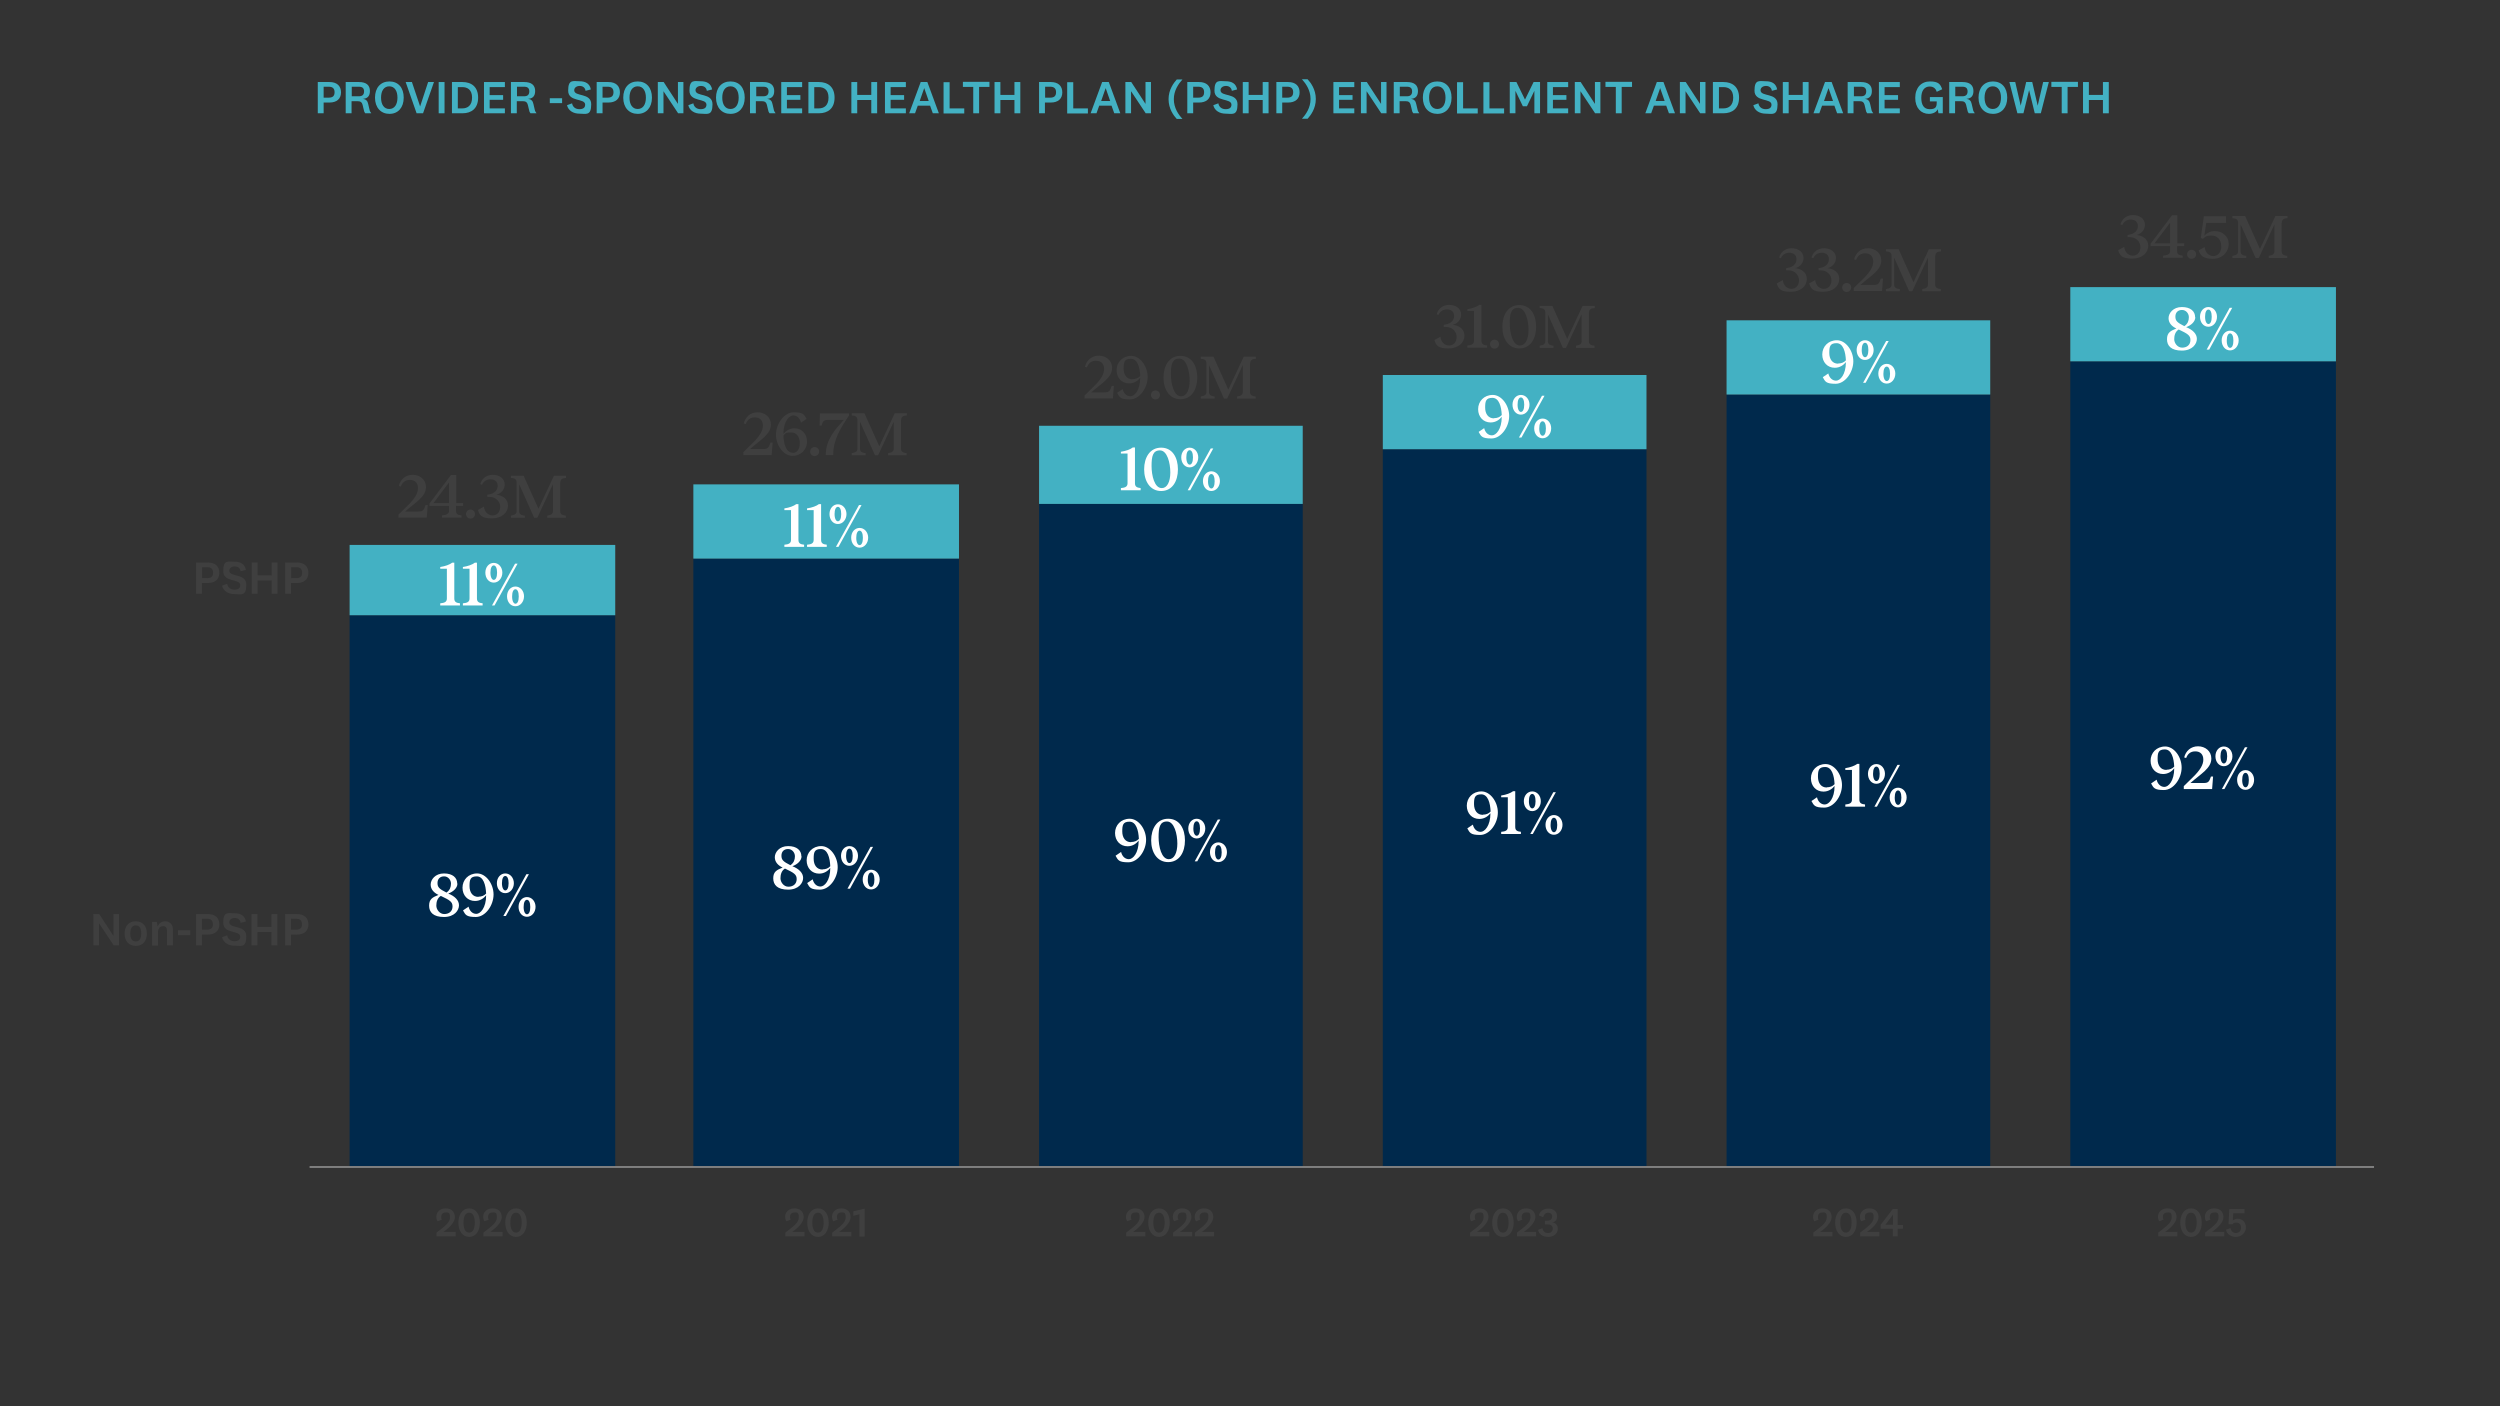 <?xml version="1.0" encoding="UTF-8"?>
<svg id="Layer_1" xmlns="http://www.w3.org/2000/svg" version="1.1" xmlns:xlink="http://www.w3.org/1999/xlink" viewBox="0 0 1280 720">
  <rect x="0" y="0" width="1280" height="720" fill="#333333" stroke="none"/>
  <!-- Generator: Adobe Illustrator 29.3.1, SVG Export Plug-In . SVG Version: 2.1.0 Build 151)  -->
  <defs>
    <style>
      .st0 {
        fill: #00294c;
      }

      .st1 {
        fill: #3f3f3f;
      }

      .st2 {
        fill: #fff;
      }

      .st3 {
        isolation: isolate;
      }

      .st4 {
        fill: #7f7f7f;
      }

      .st5 {
        fill: #43b1c3;
      }
    </style>
  </defs>
  <path class="st0" d="M179,315h136v283h-136v-283ZM355,286h136v312h-136v-312ZM532,258h135v340h-135v-340ZM708,230h135v368h-135V230ZM884,202h135v396h-135V202ZM1060,185h136v413h-136V185Z"/>
  <path class="st5" d="M179,279h136v36h-136v-36ZM355,248h136v38h-136v-38ZM532,218h135v40h-135v-40ZM708,192h135v38h-135v-38ZM884,164h135v38h-135v-38ZM1060,147h136v38h-136v-38Z"/>
  <rect class="st4" x="158.5" y="597" width="1057" height="1"/>
  <g class="st3">
    <path class="st2" d="M234.2,452.4c0,2.3-2.2,4.2-4.7,5.1,3.3,1.3,5.5,3.4,5.5,6s-2.3,6-7.7,6-7.6-2.4-7.6-5.8,1.8-4.3,4.8-5.5c-2.3-1.1-4-2.8-4-5.3s2.3-5.7,6.8-5.7,6.8,2.2,6.8,5.2ZM227.4,468c2.6,0,4.3-1.5,4.3-3.9s-1.4-3.2-6-5.4c-1.8,1.1-2.3,3.1-2.3,5s1.6,4.3,4.1,4.3ZM228.7,456.9c1.6-1.1,2.2-2.7,2.2-4.5s-1.4-3.7-3.5-3.7-3.4,1.3-3.4,3.4.8,3,4.6,4.9Z"/>
    <path class="st2" d="M237.1,466.1l2.8-1.9c.5,2.2,2,3.7,4,3.7s5-3,5-9.5c-1.1,1.4-3,2.9-5.7,2.9-3.7,0-6.4-2.8-6.4-6.8s3-7.3,7.5-7.3,8.4,5.3,8.4,10.8-4.1,11.5-9.1,11.5-5.3-1.2-6.5-3.3ZM245,459.1c1.5,0,2.9-.5,3.9-1.6-.2-4.4-1.4-8.8-4.8-8.8s-3.7,1.8-3.7,5,1.6,5.5,4.5,5.5Z"/>
    <path class="st2" d="M258.7,447.2c2.5,0,4.4,2.2,4.4,5s-1.9,5.1-4.4,5.1-4.3-2.2-4.3-5.1,1.9-5,4.3-5ZM258.7,455.9c1,0,1.7-1.3,1.7-3.7s-.7-3.7-1.7-3.7-1.7,1.3-1.7,3.7.8,3.7,1.7,3.7ZM257.7,469l11.8-21.4h1.3l-11.8,21.4h-1.3ZM269.8,459.3c2.5,0,4.4,2.2,4.4,5s-1.9,5.1-4.4,5.1-4.3-2.2-4.3-5.1,1.9-5,4.3-5ZM269.8,468.1c1,0,1.7-1.3,1.7-3.7s-.7-3.7-1.7-3.7-1.7,1.3-1.7,3.7.8,3.7,1.7,3.7Z"/>
  </g>
  <g class="st3">
    <path class="st2" d="M410.4,438.4c0,2.3-2.2,4.2-4.7,5.1,3.3,1.3,5.5,3.4,5.5,6s-2.3,6-7.7,6-7.6-2.4-7.6-5.8,1.8-4.3,4.8-5.5c-2.3-1.1-4-2.8-4-5.3s2.3-5.7,6.8-5.7,6.8,2.2,6.8,5.2ZM403.6,454c2.6,0,4.3-1.5,4.3-3.9s-1.4-3.2-6-5.4c-1.8,1.1-2.3,3.1-2.3,5s1.6,4.3,4.1,4.3ZM404.8,442.9c1.6-1.1,2.2-2.7,2.2-4.5s-1.4-3.7-3.5-3.7-3.4,1.3-3.4,3.4.8,3,4.6,4.9Z"/>
    <path class="st2" d="M413.3,452.1l2.8-1.9c.5,2.2,2,3.7,4,3.7s5-3,5-9.5c-1.1,1.4-3,2.9-5.7,2.9-3.7,0-6.4-2.8-6.4-6.8s3-7.3,7.5-7.3,8.4,5.3,8.4,10.8-4.1,11.5-9.1,11.5-5.3-1.2-6.5-3.3ZM421.2,445.1c1.5,0,2.9-.5,3.9-1.6-.2-4.4-1.4-8.8-4.8-8.8s-3.7,1.8-3.7,5,1.6,5.5,4.5,5.5Z"/>
    <path class="st2" d="M434.9,433.2c2.5,0,4.4,2.2,4.4,5s-1.9,5.1-4.4,5.1-4.3-2.2-4.3-5.1,1.9-5,4.3-5ZM434.9,441.9c1,0,1.7-1.3,1.7-3.7s-.7-3.7-1.7-3.7-1.7,1.3-1.7,3.7.8,3.7,1.7,3.7ZM433.9,455l11.8-21.4h1.3l-11.8,21.4h-1.3ZM446,445.3c2.5,0,4.4,2.2,4.4,5s-1.9,5.1-4.4,5.1-4.3-2.2-4.3-5.1,1.9-5,4.3-5ZM446,454.1c1,0,1.7-1.3,1.7-3.7s-.7-3.7-1.7-3.7-1.7,1.3-1.7,3.7.8,3.7,1.7,3.7Z"/>
  </g>
  <g class="st3">
    <path class="st2" d="M571.2,438.1l2.8-1.9c.5,2.2,2,3.7,4,3.7s5-3,5-9.5c-1.1,1.4-3,2.9-5.7,2.9-3.7,0-6.4-2.8-6.4-6.8s3-7.3,7.5-7.3,8.4,5.3,8.4,10.8-4.1,11.5-9.1,11.5-5.3-1.2-6.5-3.3ZM579.2,431.1c1.5,0,2.9-.5,3.9-1.6-.2-4.4-1.4-8.8-4.8-8.8s-3.7,1.8-3.7,5,1.6,5.5,4.5,5.5Z"/>
    <path class="st2" d="M606.7,430.3c0,6.1-2.9,11.1-8.6,11.1s-8.7-5.1-8.7-11.1,2.9-11.1,8.7-11.1,8.6,5.1,8.6,11.1ZM598.5,439.9c2.6,0,4.3-3.1,4.3-8s-1.6-11.3-5.3-11.3-4.3,3.1-4.3,8,1.5,11.3,5.2,11.3Z"/>
    <path class="st2" d="M612.7,419.2c2.5,0,4.4,2.2,4.4,5s-1.9,5.1-4.4,5.1-4.3-2.2-4.3-5.1,1.9-5,4.3-5ZM612.7,427.9c1,0,1.7-1.3,1.7-3.7s-.7-3.7-1.7-3.7-1.7,1.3-1.7,3.7.8,3.7,1.7,3.7ZM611.7,441l11.8-21.4h1.3l-11.8,21.4h-1.3ZM623.8,431.3c2.5,0,4.4,2.2,4.4,5s-1.9,5.1-4.4,5.1-4.3-2.2-4.3-5.1,1.9-5,4.3-5ZM623.8,440.1c1,0,1.7-1.3,1.7-3.7s-.7-3.7-1.7-3.7-1.7,1.3-1.7,3.7.8,3.7,1.7,3.7Z"/>
  </g>
  <g class="st3">
    <path class="st2" d="M751.3,424.1l2.8-1.9c.5,2.2,2,3.7,4,3.7s5-3,5-9.5c-1.1,1.4-3,2.9-5.7,2.9-3.7,0-6.4-2.8-6.4-6.8s3-7.3,7.5-7.3,8.4,5.3,8.4,10.8-4.1,11.5-9.1,11.5-5.3-1.2-6.5-3.3ZM759.3,417.1c1.5,0,2.9-.5,3.9-1.6-.2-4.4-1.4-8.8-4.8-8.8s-3.7,1.8-3.7,5,1.6,5.5,4.5,5.5Z"/>
    <path class="st2" d="M778.7,425.9v1.1h-10.1v-1.1c2.2-.2,3.4-.7,3.4-2.5v-15.2h-3.4v-.9c2.6-.4,4.8-1.2,6.1-2.2h1.1v18.3c0,1.8,1,2.3,3,2.5Z"/>
    <path class="st2" d="M784.5,405.2c2.5,0,4.4,2.2,4.4,5s-1.9,5.1-4.4,5.1-4.3-2.2-4.3-5.1,1.9-5,4.3-5ZM784.5,413.9c1,0,1.7-1.3,1.7-3.7s-.7-3.7-1.7-3.7-1.7,1.3-1.7,3.7.8,3.7,1.7,3.7ZM783.5,427l11.8-21.4h1.3l-11.8,21.4h-1.3ZM795.6,417.3c2.5,0,4.4,2.2,4.4,5s-1.9,5.1-4.4,5.1-4.3-2.2-4.3-5.1,1.9-5,4.3-5ZM795.6,426.1c1,0,1.7-1.3,1.7-3.7s-.7-3.7-1.7-3.7-1.7,1.3-1.7,3.7.8,3.7,1.7,3.7Z"/>
  </g>
  <g class="st3">
    <path class="st2" d="M927.5,410.1l2.8-1.9c.5,2.2,2,3.7,4,3.7s5-3,5-9.5c-1.1,1.4-3,2.9-5.7,2.9-3.7,0-6.4-2.8-6.4-6.8s3-7.3,7.5-7.3,8.4,5.3,8.4,10.8-4.1,11.5-9.1,11.5-5.3-1.2-6.5-3.3ZM935.4,403.1c1.5,0,2.9-.5,3.9-1.6-.2-4.4-1.4-8.8-4.8-8.8s-3.7,1.8-3.7,5,1.6,5.5,4.5,5.5Z"/>
    <path class="st2" d="M954.9,411.9v1.1h-10.1v-1.1c2.2-.2,3.4-.7,3.4-2.5v-15.2h-3.4v-.9c2.6-.4,4.8-1.2,6.1-2.2h1.1v18.3c0,1.8,1,2.3,3,2.5Z"/>
    <path class="st2" d="M960.7,391.2c2.5,0,4.4,2.2,4.4,5s-1.9,5.1-4.4,5.1-4.3-2.2-4.3-5.1,1.9-5,4.3-5ZM960.7,399.9c1,0,1.7-1.3,1.7-3.7s-.7-3.7-1.7-3.7-1.7,1.3-1.7,3.7.8,3.7,1.7,3.7ZM959.7,413l11.8-21.4h1.3l-11.8,21.4h-1.3ZM971.8,403.3c2.5,0,4.4,2.2,4.4,5s-1.9,5.1-4.4,5.1-4.3-2.2-4.3-5.1,1.9-5,4.3-5ZM971.8,412.1c1,0,1.7-1.3,1.7-3.7s-.7-3.7-1.7-3.7-1.7,1.3-1.7,3.7.8,3.7,1.7,3.7Z"/>
  </g>
  <g class="st3">
    <path class="st2" d="M1101.4,401.1l2.8-1.9c.5,2.2,2,3.7,4,3.7s5-3,5-9.5c-1.1,1.4-3,2.9-5.7,2.9-3.7,0-6.4-2.8-6.4-6.8s3-7.3,7.5-7.3,8.4,5.3,8.4,10.8-4.1,11.5-9.1,11.5-5.3-1.2-6.5-3.3ZM1109.3,394.1c1.5,0,2.9-.5,3.9-1.6-.2-4.4-1.4-8.8-4.8-8.8s-3.7,1.8-3.7,5,1.6,5.5,4.5,5.5Z"/>
    <path class="st2" d="M1132.2,388.4c0,5-5.4,7.8-10.7,12.5h6.7c2.3,0,2.9-.5,3.8-3.3h1.1l-.5,6.4h-14.5v-1.5l4.6-4.5c3.9-3.8,5.4-6.5,5.4-9.1s-1.5-4.2-4.1-4.2-3.9,1.4-4.7,3.4l-1-.3c.8-3.3,3.4-5.7,7.1-5.7s6.8,2.5,6.8,6.2Z"/>
    <path class="st2" d="M1138.6,382.2c2.5,0,4.4,2.2,4.4,5s-1.9,5.1-4.4,5.1-4.3-2.2-4.3-5.1,1.9-5,4.3-5ZM1138.6,390.9c1,0,1.7-1.3,1.7-3.7s-.7-3.7-1.7-3.7-1.7,1.3-1.7,3.7.8,3.7,1.7,3.7ZM1137.6,404l11.8-21.4h1.3l-11.8,21.4h-1.3ZM1149.7,394.3c2.5,0,4.4,2.2,4.4,5s-1.9,5.1-4.4,5.1-4.3-2.2-4.3-5.1,1.9-5,4.3-5ZM1149.7,403.1c1,0,1.7-1.3,1.7-3.7s-.7-3.7-1.7-3.7-1.7,1.3-1.7,3.7.8,3.7,1.7,3.7Z"/>
  </g>
  <g class="st3">
    <path class="st2" d="M235.5,308.9v1.1h-10.1v-1.1c2.2-.2,3.4-.7,3.4-2.5v-15.2h-3.4v-.9c2.6-.4,4.8-1.2,6.1-2.2h1.1v18.3c0,1.8,1,2.3,3,2.5Z"/>
    <path class="st2" d="M247.1,308.9v1.1h-10.1v-1.1c2.2-.2,3.4-.7,3.4-2.5v-15.2h-3.4v-.9c2.6-.4,4.8-1.2,6.1-2.2h1.1v18.3c0,1.8,1,2.3,3,2.5Z"/>
    <path class="st2" d="M252.8,288.2c2.5,0,4.4,2.2,4.4,5s-1.9,5.1-4.4,5.1-4.3-2.2-4.3-5.1,1.9-5,4.3-5ZM252.8,296.9c1,0,1.7-1.3,1.7-3.7s-.7-3.7-1.7-3.7-1.7,1.3-1.7,3.7.8,3.7,1.7,3.7ZM251.9,310l11.8-21.4h1.3l-11.8,21.4h-1.3ZM263.9,300.3c2.5,0,4.4,2.2,4.4,5s-1.9,5.1-4.4,5.1-4.3-2.2-4.3-5.1,1.9-5,4.3-5ZM263.9,309.1c1,0,1.7-1.3,1.7-3.7s-.7-3.7-1.7-3.7-1.7,1.3-1.7,3.7.8,3.7,1.7,3.7Z"/>
  </g>
  <g class="st3">
    <path class="st2" d="M411.7,278.9v1.1h-10.1v-1.1c2.2-.2,3.4-.7,3.4-2.5v-15.2h-3.4v-.9c2.6-.4,4.8-1.2,6.1-2.2h1.1v18.3c0,1.8,1,2.3,3,2.5Z"/>
    <path class="st2" d="M423.3,278.9v1.1h-10.1v-1.1c2.2-.2,3.4-.7,3.4-2.5v-15.2h-3.4v-.9c2.6-.4,4.8-1.2,6.1-2.2h1.1v18.3c0,1.8,1,2.3,3,2.5Z"/>
    <path class="st2" d="M429,258.2c2.5,0,4.4,2.2,4.4,5s-1.9,5.1-4.4,5.1-4.3-2.2-4.3-5.1,1.9-5,4.3-5ZM429,266.9c1,0,1.7-1.3,1.7-3.7s-.7-3.7-1.7-3.7-1.7,1.3-1.7,3.7.8,3.7,1.7,3.7ZM428,280l11.8-21.4h1.3l-11.8,21.4h-1.3ZM440.1,270.3c2.5,0,4.4,2.2,4.4,5s-1.9,5.1-4.4,5.1-4.3-2.2-4.3-5.1,1.9-5,4.3-5ZM440.1,279.1c1,0,1.7-1.3,1.7-3.7s-.7-3.7-1.7-3.7-1.7,1.3-1.7,3.7.8,3.7,1.7,3.7Z"/>
  </g>
  <g class="st3">
    <path class="st2" d="M584,249.9v1.1h-10.1v-1.1c2.2-.2,3.4-.7,3.4-2.5v-15.2h-3.4v-.9c2.6-.4,4.8-1.2,6.1-2.2h1.1v18.3c0,1.8,1,2.3,3,2.5Z"/>
    <path class="st2" d="M603.1,240.3c0,6.1-2.9,11.1-8.6,11.1s-8.7-5.1-8.7-11.1,2.9-11.1,8.7-11.1,8.6,5.1,8.6,11.1ZM594.9,249.9c2.6,0,4.3-3.1,4.3-8s-1.6-11.3-5.3-11.3-4.3,3.1-4.3,8,1.5,11.3,5.2,11.3Z"/>
    <path class="st2" d="M609.1,229.2c2.5,0,4.4,2.2,4.4,5s-1.9,5.1-4.4,5.1-4.3-2.2-4.3-5.1,1.9-5,4.3-5ZM609.1,237.9c1,0,1.7-1.3,1.7-3.7s-.7-3.7-1.7-3.7-1.7,1.3-1.7,3.7.8,3.7,1.7,3.7ZM608.1,251l11.8-21.4h1.3l-11.8,21.4h-1.3ZM620.2,241.3c2.5,0,4.4,2.2,4.4,5s-1.9,5.1-4.4,5.1-4.3-2.2-4.3-5.1,1.9-5,4.3-5ZM620.2,250.1c1,0,1.7-1.3,1.7-3.7s-.7-3.7-1.7-3.7-1.7,1.3-1.7,3.7.8,3.7,1.7,3.7Z"/>
  </g>
  <g class="st3">
    <path class="st2" d="M757.1,221.1l2.8-1.9c.5,2.2,2,3.7,4,3.7s5-3,5-9.5c-1.1,1.4-3,2.9-5.7,2.9-3.7,0-6.4-2.8-6.4-6.8s3-7.3,7.5-7.3,8.4,5.3,8.4,10.8-4.1,11.5-9.1,11.5-5.3-1.2-6.5-3.3ZM765,214.1c1.5,0,2.9-.5,3.9-1.6-.2-4.4-1.4-8.8-4.8-8.8s-3.7,1.8-3.7,5,1.6,5.5,4.5,5.5Z"/>
    <path class="st2" d="M778.7,202.2c2.5,0,4.4,2.2,4.4,5s-1.9,5.1-4.4,5.1-4.3-2.2-4.3-5.1,1.9-5,4.3-5ZM778.7,210.9c1,0,1.7-1.3,1.7-3.7s-.7-3.7-1.7-3.7-1.7,1.3-1.7,3.7.8,3.7,1.7,3.7ZM777.7,224l11.8-21.4h1.3l-11.8,21.4h-1.3ZM789.8,214.3c2.5,0,4.4,2.2,4.4,5s-1.9,5.1-4.4,5.1-4.3-2.2-4.3-5.1,1.9-5,4.3-5ZM789.8,223.1c1,0,1.7-1.3,1.7-3.7s-.7-3.7-1.7-3.7-1.7,1.3-1.7,3.7.8,3.7,1.7,3.7Z"/>
  </g>
  <g class="st3">
    <path class="st2" d="M933.3,193.1l2.8-1.9c.5,2.2,2,3.7,4,3.7s5-3,5-9.5c-1.1,1.4-3,2.9-5.7,2.9-3.7,0-6.4-2.8-6.4-6.8s3-7.3,7.5-7.3,8.4,5.3,8.4,10.8-4.1,11.5-9.1,11.5-5.3-1.2-6.5-3.3ZM941.2,186.1c1.5,0,2.9-.5,3.9-1.6-.2-4.4-1.4-8.8-4.8-8.8s-3.7,1.8-3.7,5,1.6,5.5,4.5,5.5Z"/>
    <path class="st2" d="M954.9,174.2c2.5,0,4.4,2.2,4.4,5s-1.9,5.1-4.4,5.1-4.3-2.2-4.3-5.1,1.9-5,4.3-5ZM954.9,182.9c1,0,1.7-1.3,1.7-3.7s-.7-3.7-1.7-3.7-1.7,1.3-1.7,3.7.8,3.7,1.7,3.7ZM953.9,196l11.8-21.4h1.3l-11.8,21.4h-1.3ZM966,186.3c2.5,0,4.4,2.2,4.4,5s-1.9,5.1-4.4,5.1-4.3-2.2-4.3-5.1,1.9-5,4.3-5ZM966,195.1c1,0,1.7-1.3,1.7-3.7s-.7-3.7-1.7-3.7-1.7,1.3-1.7,3.7.8,3.7,1.7,3.7Z"/>
  </g>
  <g class="st3">
    <path class="st2" d="M1124,162.4c0,2.3-2.2,4.2-4.7,5.1,3.3,1.3,5.5,3.4,5.5,6s-2.3,6-7.7,6-7.6-2.4-7.6-5.8,1.8-4.3,4.8-5.5c-2.3-1.1-4-2.8-4-5.3s2.3-5.7,6.8-5.7,6.8,2.2,6.8,5.2ZM1117.2,178c2.6,0,4.3-1.5,4.3-3.9s-1.4-3.2-6-5.4c-1.8,1.1-2.3,3.1-2.3,5s1.6,4.3,4.1,4.3ZM1118.5,166.9c1.6-1.1,2.2-2.7,2.2-4.5s-1.4-3.7-3.5-3.7-3.4,1.3-3.4,3.4.8,3,4.6,4.9Z"/>
    <path class="st2" d="M1130.7,157.2c2.5,0,4.4,2.2,4.4,5s-1.9,5.1-4.4,5.1-4.3-2.2-4.3-5.1,1.9-5,4.3-5ZM1130.7,165.9c1,0,1.7-1.3,1.7-3.7s-.7-3.7-1.7-3.7-1.7,1.3-1.7,3.7.8,3.7,1.7,3.7ZM1129.8,179l11.8-21.4h1.3l-11.8,21.4h-1.3ZM1141.8,169.3c2.5,0,4.4,2.2,4.4,5s-1.9,5.1-4.4,5.1-4.3-2.2-4.3-5.1,1.9-5,4.3-5ZM1141.8,178.1c1,0,1.7-1.3,1.7-3.7s-.7-3.7-1.7-3.7-1.7,1.3-1.7,3.7.8,3.7,1.7,3.7Z"/>
  </g>
  <g class="st3">
    <path class="st1" d="M218.1,249.4c0,5-5.4,7.8-10.7,12.5h6.7c2.3,0,2.9-.5,3.8-3.3h1.1l-.5,6.4h-14.5v-1.5l4.6-4.5c3.9-3.8,5.4-6.5,5.4-9.1s-1.5-4.2-4.1-4.2-3.9,1.4-4.7,3.4l-1-.3c.8-3.3,3.4-5.7,7.1-5.7s6.8,2.5,6.8,6.2Z"/>
    <path class="st1" d="M233.5,257.6h3.6v1.4h-3.6v2.6c0,1.5.7,2.1,2.8,2.3v1.1h-10v-1.1c2.2-.2,3.6-.8,3.6-2.3v-2.6h-10v-1.2l11-14.6h2.7v14.5ZM229.9,257.6v-10.6l-8,10.6h8Z"/>
    <path class="st1" d="M238.6,263.2c0-1.3,1-2.3,2.3-2.3s2.3,1,2.3,2.3-1,2.3-2.3,2.3-2.3-1-2.3-2.3Z"/>
    <path class="st1" d="M258.4,248c0,2.4-1.5,4.6-4.3,5.3,3.5.4,6,2.3,6,5.6s-2.9,6.5-8.2,6.5-6.3-1.5-7.2-4.3l3.1-1.7c.2,2.6,2.1,4.5,4.4,4.5s3.9-1.8,3.9-4.4-2.1-5.1-5.5-5.1h-1.1v-1.1c0,0,1.1-.2,1.1-.2,2.4-.4,4.3-2.1,4.2-4.5,0-2-1.6-3.2-3.6-3.2s-3.6,1-4.4,2.8l-.9-.3c.7-2.7,2.9-4.7,6.3-4.8,3.4,0,6.1,1.8,6.2,4.8Z"/>
    <path class="st1" d="M286.8,247.1v14.6c0,1.3.7,2.1,2.9,2.3v1.1h-9.5v-1.1c2.1-.3,2.9-1,2.9-2.3v-13.8l-8,17.2h-1.6l-7.7-17.2v13.8c0,1.3.7,2.1,2.9,2.3v1.1h-7.1v-1.1c2.1-.3,2.9-1,2.9-2.3v-14.6c0-1.6-.8-2.3-2.9-2.4v-1.1h6.5l7.6,16.9,7.9-16.9h6.2v1.1c-2.1.1-2.9.8-2.9,2.4Z"/>
  </g>
  <g class="st3">
    <path class="st1" d="M394.7,217.4c0,5-5.4,7.8-10.7,12.5h6.7c2.3,0,2.9-.5,3.8-3.3h1.1l-.5,6.4h-14.5v-1.5l4.6-4.5c3.9-3.8,5.4-6.5,5.4-9.1s-1.5-4.2-4.1-4.2-3.9,1.4-4.7,3.4l-1-.3c.8-3.3,3.4-5.7,7.1-5.7s6.8,2.5,6.8,6.2Z"/>
    <path class="st1" d="M412.9,214.5l-2.8,1.9c-.5-2.2-2-3.7-4-3.7s-5,3-5,9.5c1.1-1.4,3-2.9,5.7-2.9,3.7,0,6.4,2.8,6.4,6.8s-3,7.3-7.5,7.3-8.4-5.3-8.4-10.8,4.1-11.5,9.1-11.5,5.3,1.2,6.5,3.3ZM405.8,231.9c2.2,0,3.7-1.8,3.7-5s-1.6-5.5-4.5-5.5-2.9.5-3.9,1.6c.2,4.4,1.4,8.8,4.8,8.8Z"/>
    <path class="st1" d="M414.8,231.2c0-1.3,1-2.3,2.3-2.3s2.3,1,2.3,2.3-1,2.3-2.3,2.3-2.3-1-2.3-2.3Z"/>
    <path class="st1" d="M426.6,233h-3.8c0-8.1,5-13.3,9.2-18h-8.3c-1.7,0-2.6.7-3,2.9h-1.1l.2-6.2h14.9v1c-4.2,6.4-8.1,12.1-8.1,20.4Z"/>
    <path class="st1" d="M461.3,215.1v14.6c0,1.3.7,2.1,2.9,2.3v1.1h-9.5v-1.1c2.1-.3,2.9-1,2.9-2.3v-13.8l-8,17.2h-1.6l-7.7-17.2v13.8c0,1.3.7,2.1,2.9,2.3v1.1h-7.1v-1.1c2.1-.3,2.9-1,2.9-2.3v-14.6c0-1.6-.8-2.3-2.9-2.4v-1.1h6.5l7.6,16.9,7.9-16.9h6.2v1.1c-2.1.1-2.9.8-2.9,2.4Z"/>
  </g>
  <g class="st3">
    <path class="st1" d="M569.4,188.4c0,5-5.4,7.8-10.7,12.5h6.7c2.3,0,2.9-.5,3.8-3.3h1.1l-.5,6.4h-14.5v-1.5l4.6-4.5c3.9-3.8,5.4-6.5,5.4-9.1s-1.5-4.2-4.1-4.2-3.9,1.4-4.7,3.4l-1-.3c.8-3.3,3.4-5.7,7.1-5.7s6.8,2.5,6.8,6.2Z"/>
    <path class="st1" d="M572,201.1l2.8-1.9c.5,2.2,2,3.7,4,3.7s5-3,5-9.5c-1.1,1.4-3,2.9-5.7,2.9-3.7,0-6.4-2.8-6.4-6.8s3-7.3,7.5-7.3,8.4,5.3,8.4,10.8-4.1,11.5-9.1,11.5-5.3-1.2-6.5-3.3ZM579.9,194.1c1.5,0,2.9-.5,3.9-1.6-.2-4.4-1.4-8.8-4.8-8.8s-3.7,1.8-3.7,5,1.6,5.5,4.5,5.5Z"/>
    <path class="st1" d="M589.3,202.2c0-1.3,1-2.3,2.3-2.3s2.3,1,2.3,2.3-1,2.3-2.3,2.3-2.3-1-2.3-2.3Z"/>
    <path class="st1" d="M613,193.3c0,6.1-2.9,11.1-8.6,11.1s-8.7-5.1-8.7-11.1,2.9-11.1,8.7-11.1,8.6,5.1,8.6,11.1ZM604.8,202.9c2.6,0,4.3-3.1,4.3-8s-1.6-11.3-5.3-11.3-4.3,3.1-4.3,8,1.5,11.3,5.2,11.3Z"/>
    <path class="st1" d="M640,186.1v14.6c0,1.3.7,2.1,2.9,2.3v1.1h-9.5v-1.1c2.1-.3,2.9-1,2.9-2.3v-13.8l-8,17.2h-1.6l-7.7-17.2v13.8c0,1.3.7,2.1,2.9,2.3v1.1h-7.1v-1.1c2.1-.3,2.9-1,2.9-2.3v-14.6c0-1.6-.8-2.3-2.9-2.4v-1.1h6.5l7.6,16.9,7.9-16.9h6.2v1.1c-2.1.1-2.9.8-2.9,2.4Z"/>
  </g>
  <g class="st3">
    <path class="st1" d="M748.1,161c0,2.4-1.5,4.6-4.3,5.3,3.5.4,6,2.3,6,5.6s-2.9,6.5-8.2,6.5-6.3-1.5-7.2-4.3l3.1-1.7c.2,2.6,2.1,4.5,4.4,4.5s3.9-1.8,3.9-4.4-2.1-5.1-5.5-5.1h-1.1v-1.1c0,0,1.1-.2,1.1-.2,2.4-.4,4.3-2.1,4.2-4.5,0-2-1.6-3.2-3.6-3.2s-3.6,1-4.4,2.8l-.9-.3c.7-2.7,2.9-4.7,6.3-4.8,3.4,0,6.1,1.8,6.2,4.8Z"/>
    <path class="st1" d="M761.4,176.9v1.1h-10.1v-1.1c2.2-.2,3.4-.7,3.4-2.5v-15.2h-3.4v-.9c2.6-.4,4.8-1.2,6.1-2.2h1.1v18.3c0,1.8,1,2.3,3,2.5Z"/>
    <path class="st1" d="M762.9,176.2c0-1.3,1-2.3,2.3-2.3s2.3,1,2.3,2.3-1,2.3-2.3,2.3-2.3-1-2.3-2.3Z"/>
    <path class="st1" d="M786.5,167.3c0,6.1-2.9,11.1-8.6,11.1s-8.7-5.1-8.7-11.1,2.9-11.1,8.7-11.1,8.6,5.1,8.6,11.1ZM778.3,176.9c2.6,0,4.3-3.1,4.3-8s-1.6-11.3-5.3-11.3-4.3,3.1-4.3,8,1.5,11.3,5.2,11.3Z"/>
    <path class="st1" d="M813.5,160.1v14.6c0,1.3.7,2.1,2.9,2.3v1.1h-9.5v-1.1c2.1-.3,2.9-1,2.9-2.3v-13.8l-8,17.2h-1.6l-7.7-17.2v13.8c0,1.3.7,2.1,2.9,2.3v1.1h-7.1v-1.1c2.1-.3,2.9-1,2.9-2.3v-14.6c0-1.6-.8-2.3-2.9-2.4v-1.1h6.5l7.6,16.9,7.9-16.9h6.2v1.1c-2.1.1-2.9.8-2.9,2.4Z"/>
  </g>
  <g class="st3">
    <path class="st1" d="M923.4,132c0,2.4-1.5,4.6-4.3,5.3,3.5.4,6,2.3,6,5.6s-2.9,6.5-8.2,6.5-6.3-1.5-7.2-4.3l3.1-1.7c.2,2.6,2.1,4.5,4.4,4.5s3.9-1.8,3.9-4.4-2.1-5.1-5.5-5.1h-1.1v-1.1c0,0,1.1-.2,1.1-.2,2.4-.4,4.3-2.1,4.2-4.5,0-2-1.6-3.2-3.6-3.2s-3.6,1-4.4,2.8l-.9-.3c.7-2.7,2.9-4.7,6.3-4.8,3.4,0,6.1,1.8,6.2,4.8Z"/>
    <path class="st1" d="M940,132c0,2.4-1.5,4.6-4.3,5.3,3.5.4,6,2.3,6,5.6s-2.9,6.5-8.2,6.5-6.3-1.5-7.2-4.3l3.1-1.7c.2,2.6,2.1,4.5,4.4,4.5s3.9-1.8,3.9-4.4-2.1-5.1-5.5-5.1h-1.1v-1.1c0,0,1.1-.2,1.1-.2,2.4-.4,4.3-2.1,4.2-4.5,0-2-1.6-3.2-3.6-3.2s-3.6,1-4.4,2.8l-.9-.3c.7-2.7,2.9-4.7,6.3-4.8,3.4,0,6.1,1.8,6.2,4.8Z"/>
    <path class="st1" d="M943.2,147.2c0-1.3,1-2.3,2.3-2.3s2.3,1,2.3,2.3-1,2.3-2.3,2.3-2.3-1-2.3-2.3Z"/>
    <path class="st1" d="M963.2,133.4c0,5-5.4,7.8-10.7,12.5h6.7c2.3,0,2.9-.5,3.8-3.3h1.1l-.5,6.4h-14.5v-1.5l4.6-4.5c3.9-3.8,5.4-6.5,5.4-9.1s-1.5-4.2-4.1-4.2-3.9,1.4-4.7,3.4l-1-.3c.8-3.3,3.4-5.7,7.1-5.7s6.8,2.5,6.8,6.2Z"/>
    <path class="st1" d="M990.8,131.1v14.6c0,1.3.7,2.1,2.9,2.3v1.1h-9.5v-1.1c2.1-.3,2.9-1,2.9-2.3v-13.8l-8,17.2h-1.6l-7.7-17.2v13.8c0,1.3.7,2.1,2.9,2.3v1.1h-7.1v-1.1c2.1-.3,2.9-1,2.9-2.3v-14.6c0-1.6-.8-2.3-2.9-2.4v-1.1h6.5l7.6,16.9,7.9-16.9h6.2v1.1c-2.1.1-2.9.8-2.9,2.4Z"/>
  </g>
  <g class="st3">
    <path class="st1" d="M1098.2,115c0,2.4-1.5,4.6-4.3,5.3,3.5.4,6,2.3,6,5.6s-2.9,6.5-8.2,6.5-6.3-1.5-7.2-4.3l3.1-1.7c.2,2.6,2.1,4.5,4.4,4.5s3.9-1.8,3.9-4.4-2.1-5.1-5.5-5.1h-1.1v-1.1c0,0,1.1-.2,1.1-.2,2.4-.4,4.3-2.1,4.2-4.5,0-2-1.6-3.2-3.6-3.2s-3.6,1-4.4,2.8l-.9-.3c.7-2.7,2.9-4.7,6.3-4.8,3.4,0,6.1,1.8,6.2,4.8Z"/>
    <path class="st1" d="M1114.7,124.6h3.6v1.4h-3.6v2.6c0,1.5.7,2.1,2.8,2.3v1.1h-10v-1.1c2.2-.2,3.6-.8,3.6-2.3v-2.6h-10v-1.2l11-14.6h2.7v14.5ZM1111.1,124.6v-10.6l-8,10.6h8Z"/>
    <path class="st1" d="M1119.8,130.2c0-1.3,1-2.3,2.3-2.3s2.3,1,2.3,2.3-1,2.3-2.3,2.3-2.3-1-2.3-2.3Z"/>
    <path class="st1" d="M1140,114.1h-10.4l-1,6.6c1.2-1.4,3.3-2.4,5.3-2.4,4.1,0,7.2,2.8,7.2,6.6s-3,7.6-8.1,7.6-6.4-1.7-7.3-4.3l3.1-1.7c.2,2.6,2,4.6,4.4,4.6,2.3,0,4.1-1.8,4.1-5s-1.9-5.5-5.1-5.5-3.2.9-4.3,1.7l-1.1-.5,1.6-11.1h11.3v3.5Z"/>
    <path class="st1" d="M1168.2,114.1v14.6c0,1.3.7,2.1,2.9,2.3v1.1h-9.5v-1.1c2.1-.3,2.9-1,2.9-2.3v-13.8l-8,17.2h-1.6l-7.7-17.2v13.8c0,1.3.7,2.1,2.9,2.3v1.1h-7.1v-1.1c2.1-.3,2.9-1,2.9-2.3v-14.6c0-1.6-.8-2.3-2.9-2.4v-1.1h6.5l7.6,16.9,7.9-16.9h6.2v1.1c-2.1.1-2.9.8-2.9,2.4Z"/>
  </g>
  <g class="st3">
    <path class="st1" d="M233.3,633h-9.8v-1.9c4-3.1,6.9-5,6.9-7.8s-.9-2.5-2.3-2.5-2.2.9-2.2,2.2.2,1,.4,1.4l-2.2.9c-.5-.6-.7-1.4-.7-2.4,0-2.1,1.7-4.2,4.7-4.2s4.8,1.7,4.8,4.5-3.4,5.9-5.9,7.5h6.3v2.2Z"/>
    <path class="st1" d="M245.7,626c0,4.1-2,7.3-5.5,7.3s-5.5-3.2-5.5-7.3,2-7.3,5.5-7.3,5.5,3.1,5.5,7.3ZM243.1,626c0-3-.9-5.1-2.9-5.1s-2.9,2.1-2.9,5.1.9,5.1,2.9,5.1,2.9-2.1,2.9-5.1Z"/>
    <path class="st1" d="M257.3,633h-9.8v-1.9c4-3.1,6.9-5,6.9-7.8s-.9-2.5-2.3-2.5-2.2.9-2.2,2.2.2,1,.4,1.4l-2.2.9c-.5-.6-.7-1.4-.7-2.4,0-2.1,1.7-4.2,4.7-4.2s4.8,1.7,4.8,4.5-3.4,5.9-5.9,7.5h6.3v2.2Z"/>
    <path class="st1" d="M269.7,626c0,4.1-2,7.3-5.5,7.3s-5.5-3.2-5.5-7.3,2-7.3,5.5-7.3,5.5,3.1,5.5,7.3ZM267.1,626c0-3-.9-5.1-2.9-5.1s-2.9,2.1-2.9,5.1.9,5.1,2.9,5.1,2.9-2.1,2.9-5.1Z"/>
  </g>
  <g class="st3">
    <path class="st1" d="M411.9,633h-9.8v-1.9c4-3.1,6.9-5,6.9-7.8s-.9-2.5-2.3-2.5-2.2.9-2.2,2.2.2,1,.4,1.4l-2.2.9c-.5-.6-.7-1.4-.7-2.4,0-2.1,1.7-4.2,4.7-4.2s4.8,1.7,4.8,4.5-3.4,5.9-5.9,7.5h6.3v2.2Z"/>
    <path class="st1" d="M424.3,626c0,4.1-2,7.3-5.5,7.3s-5.5-3.2-5.5-7.3,2-7.3,5.5-7.3,5.5,3.1,5.5,7.3ZM421.7,626c0-3-.9-5.1-2.9-5.1s-2.9,2.1-2.9,5.1.9,5.1,2.9,5.1,2.9-2.1,2.9-5.1Z"/>
    <path class="st1" d="M435.9,633h-9.8v-1.9c4-3.1,6.9-5,6.9-7.8s-.9-2.5-2.3-2.5-2.2.9-2.2,2.2.2,1,.4,1.4l-2.2.9c-.5-.6-.7-1.4-.7-2.4,0-2.1,1.7-4.2,4.7-4.2s4.8,1.7,4.8,4.5-3.4,5.9-5.9,7.5h6.3v2.2Z"/>
    <path class="st1" d="M440,633v-11.3l-3.1.8v-2.3l5.8-1.4v14.3h-2.6Z"/>
  </g>
  <g class="st3">
    <path class="st1" d="M586.4,633h-9.8v-1.9c4-3.1,6.9-5,6.9-7.8s-.9-2.5-2.3-2.5-2.2.9-2.2,2.2.2,1,.4,1.4l-2.2.9c-.5-.6-.7-1.4-.7-2.4,0-2.1,1.7-4.2,4.7-4.2s4.8,1.7,4.8,4.5-3.4,5.9-5.9,7.5h6.3v2.2Z"/>
    <path class="st1" d="M598.9,626c0,4.1-2,7.3-5.5,7.3s-5.5-3.2-5.5-7.3,2-7.3,5.5-7.3,5.5,3.1,5.5,7.3ZM596.3,626c0-3-.9-5.1-2.9-5.1s-2.9,2.1-2.9,5.1.9,5.1,2.9,5.1,2.9-2.1,2.9-5.1Z"/>
    <path class="st1" d="M610.4,633h-9.8v-1.9c4-3.1,6.9-5,6.9-7.8s-.9-2.5-2.3-2.5-2.2.9-2.2,2.2.2,1,.4,1.4l-2.2.9c-.5-.6-.7-1.4-.7-2.4,0-2.1,1.7-4.2,4.7-4.2s4.8,1.7,4.8,4.5-3.4,5.9-5.9,7.5h6.3v2.2Z"/>
    <path class="st1" d="M621.6,633h-9.8v-1.9c4-3.1,6.9-5,6.9-7.8s-.9-2.5-2.3-2.5-2.2.9-2.2,2.2.2,1,.4,1.4l-2.2.9c-.5-.6-.7-1.4-.7-2.4,0-2.1,1.7-4.2,4.7-4.2s4.8,1.7,4.8,4.5-3.4,5.9-5.9,7.5h6.3v2.2Z"/>
  </g>
  <g class="st3">
    <path class="st1" d="M762.5,633h-9.8v-1.9c4-3.1,6.9-5,6.9-7.8s-.9-2.5-2.3-2.5-2.2.9-2.2,2.2.2,1,.4,1.4l-2.2.9c-.5-.6-.7-1.4-.7-2.4,0-2.1,1.7-4.2,4.7-4.2s4.8,1.7,4.8,4.5-3.4,5.9-5.9,7.5h6.3v2.2Z"/>
    <path class="st1" d="M775,626c0,4.1-2,7.3-5.5,7.3s-5.5-3.2-5.5-7.3,2-7.3,5.5-7.3,5.5,3.1,5.5,7.3ZM772.4,626c0-3-.9-5.1-2.9-5.1s-2.9,2.1-2.9,5.1.9,5.1,2.9,5.1,2.9-2.1,2.9-5.1Z"/>
    <path class="st1" d="M786.5,633h-9.8v-1.9c4-3.1,6.9-5,6.9-7.8s-.9-2.5-2.3-2.5-2.2.9-2.2,2.2.2,1,.4,1.4l-2.2.9c-.5-.6-.7-1.4-.7-2.4,0-2.1,1.7-4.2,4.7-4.2s4.8,1.7,4.8,4.5-3.4,5.9-5.9,7.5h6.3v2.2Z"/>
    <path class="st1" d="M794.6,625.8c1.9.2,3,1.6,3,3.3,0,2.6-2.2,4.2-5,4.2s-4.8-1.6-5.1-3.6l2.2-.9c.3,1.5,1.2,2.5,2.8,2.5s2.5-.8,2.5-2.3-1-2.1-2.6-2.1h-1.4v-1.9h1.3c1.6,0,2.4-.9,2.4-2.2s-.9-1.9-2.1-1.9-2.2.9-2.5,2.3l-2.2-.9c.5-2,2.2-3.5,4.8-3.5s4.5,1.4,4.5,3.8-1,3-2.7,3.3h0Z"/>
  </g>
  <g class="st3">
    <path class="st1" d="M938.2,633h-9.8v-1.9c4-3.1,6.9-5,6.9-7.8s-.9-2.5-2.3-2.5-2.2.9-2.2,2.2.2,1,.4,1.4l-2.2.9c-.5-.6-.7-1.4-.7-2.4,0-2.1,1.7-4.2,4.7-4.2s4.8,1.7,4.8,4.5-3.4,5.9-5.9,7.5h6.3v2.2Z"/>
    <path class="st1" d="M950.6,626c0,4.1-2,7.3-5.5,7.3s-5.5-3.2-5.5-7.3,2-7.3,5.5-7.3,5.5,3.1,5.5,7.3ZM948,626c0-3-.9-5.1-2.9-5.1s-2.9,2.1-2.9,5.1.9,5.1,2.9,5.1,2.9-2.1,2.9-5.1Z"/>
    <path class="st1" d="M962.2,633h-9.8v-1.9c4-3.1,6.9-5,6.9-7.8s-.9-2.5-2.3-2.5-2.2.9-2.2,2.2.2,1,.4,1.4l-2.2.9c-.5-.6-.7-1.4-.7-2.4,0-2.1,1.7-4.2,4.7-4.2s4.8,1.7,4.8,4.5-3.4,5.9-5.9,7.5h6.3v2.2Z"/>
    <path class="st1" d="M969.2,629.1h-6.3v-2l6.2-8.1h2.5v8.2h2.7v1.9h-2.7v3.9h-2.5v-3.9ZM965.2,627.1h0c0,0,4,0,4,0v-5.2h0l-3.9,5.2Z"/>
  </g>
  <g class="st3">
    <path class="st1" d="M1114.8,633h-9.8v-1.9c4-3.1,6.9-5,6.9-7.8s-.9-2.5-2.3-2.5-2.2.9-2.2,2.2.2,1,.4,1.4l-2.2.9c-.5-.6-.7-1.4-.7-2.4,0-2.1,1.7-4.2,4.7-4.2s4.8,1.7,4.8,4.5-3.4,5.9-5.9,7.5h6.3v2.2Z"/>
    <path class="st1" d="M1127.3,626c0,4.1-2,7.3-5.5,7.3s-5.5-3.2-5.5-7.3,2-7.3,5.5-7.3,5.5,3.1,5.5,7.3ZM1124.7,626c0-3-.9-5.1-2.9-5.1s-2.9,2.1-2.9,5.1.9,5.1,2.9,5.1,2.9-2.1,2.9-5.1Z"/>
    <path class="st1" d="M1138.8,633h-9.8v-1.9c4-3.1,6.9-5,6.9-7.8s-.9-2.5-2.3-2.5-2.2.9-2.2,2.2.2,1,.4,1.4l-2.2.9c-.5-.6-.7-1.4-.7-2.4,0-2.1,1.7-4.2,4.7-4.2s4.8,1.7,4.8,4.5-3.4,5.9-5.9,7.5h6.3v2.2Z"/>
    <path class="st1" d="M1141.4,619h7.8v2.2h-5.8l-.2,3.7c.5-.4,1.4-.9,2.5-.9,2.5,0,4.2,1.8,4.2,4.5s-2.4,4.8-5.1,4.8-4.7-1.6-5.1-3.7l2.3-.8c.3,1.5,1.3,2.5,2.8,2.5s2.6-1,2.6-2.7-.9-2.6-2.4-2.6-1.6.4-1.9.8h-2.1l.4-7.7Z"/>
  </g>
  <g class="st3">
    <path class="st1" d="M103.4,298.5v5.5h-3v-16h6c3.8,0,5.9,2,5.9,5.3s-2.2,5.2-5.9,5.2h-3ZM106.1,290.4h-2.6v5.6h2.6c2.3,0,3-1.1,3-2.8s-.8-2.8-3-2.8Z"/>
    <path class="st1" d="M113.6,299.9l2.7-1c.3,1.9,1.8,3,3.7,3s3-.7,3-2.3c0-3.5-8.7-1.2-8.7-7.2s2.6-4.8,5.8-4.8,5.3,1.3,5.8,4.2l-2.7.7c-.2-1.6-1.4-2.5-3-2.5s-2.8.9-2.8,2.2c0,3.5,8.7,1.1,8.7,7.2s-2.8,4.8-6,4.8-5.8-1.6-6.4-4.4Z"/>
    <path class="st1" d="M128.9,304v-16h3v6.6h7.2v-6.6h3v16h-3v-6.8h-7.2v6.8h-3Z"/>
    <path class="st1" d="M149,298.5v5.5h-3v-16h6c3.8,0,5.9,2,5.9,5.3s-2.2,5.2-5.9,5.2h-3ZM151.7,290.4h-2.6v5.6h2.6c2.3,0,3-1.1,3-2.8s-.8-2.8-3-2.8Z"/>
  </g>
  <g class="st3">
    <path class="st1" d="M58,468h2.9v16h-2.7l-7.5-11.3h0v11.3h-2.9v-16h3l7.3,11.2h0v-11.2Z"/>
    <path class="st1" d="M69.5,484.3c-3.4,0-5.7-2.3-5.7-6.3s2.3-6.3,5.7-6.3,5.7,2.3,5.7,6.3-2.3,6.3-5.7,6.3ZM69.5,473.8c-1.8,0-2.8,1.4-2.8,4.1s.9,4.1,2.8,4.1,2.8-1.4,2.8-4.1-.9-4.1-2.8-4.1Z"/>
    <path class="st1" d="M80.8,474.3c.6-1.7,2.1-2.6,3.9-2.6s3.8,1.4,3.8,3.9v8.4h-3v-7.6c0-1.3-.6-2.2-2-2.2s-2.6.9-2.6,3.1v6.8h-3v-12.1h2.4l.4,2.3Z"/>
  </g>
  <g class="st3">
    <path class="st1" d="M91.1,476.3h6.3v2.5h-6.3v-2.5Z"/>
  </g>
  <g class="st3">
    <path class="st1" d="M103.4,478.5v5.5h-3v-16h6c3.8,0,5.9,2,5.9,5.3s-2.2,5.2-5.9,5.2h-3ZM106,470.4h-2.6v5.6h2.6c2.3,0,3-1.1,3-2.8s-.8-2.8-3-2.8Z"/>
    <path class="st1" d="M113.6,479.9l2.7-1c.3,1.9,1.8,3,3.7,3s3-.7,3-2.3c0-3.5-8.7-1.2-8.7-7.2s2.6-4.8,5.8-4.8,5.3,1.3,5.8,4.2l-2.7.7c-.2-1.6-1.4-2.5-3-2.5s-2.8.9-2.8,2.2c0,3.5,8.7,1.1,8.7,7.2s-2.8,4.8-6,4.8-5.8-1.6-6.4-4.4Z"/>
    <path class="st1" d="M128.8,484v-16h3v6.6h7.2v-6.6h3v16h-3v-6.8h-7.2v6.8h-3Z"/>
    <path class="st1" d="M149,478.5v5.5h-3v-16h6c3.8,0,5.9,2,5.9,5.3s-2.2,5.2-5.9,5.2h-3ZM151.6,470.4h-2.6v5.6h2.6c2.3,0,3-1.1,3-2.8s-.8-2.8-3-2.8Z"/>
  </g>
  <g>
    <path class="st5" d="M165.7,52.5v5.5h-3v-16h6c3.8,0,5.9,2,5.9,5.3s-2.2,5.2-5.9,5.2h-3ZM168.3,44.4h-2.6v5.6h2.6c2.3,0,3-1.1,3-2.8s-.8-2.8-3-2.8Z"/>
    <path class="st5" d="M187,58c-.4-.5-.6-.9-.7-1.6l-.6-2.5c-.4-1.7-1.2-2.1-2.8-2.1h-2.9v6.2h-3v-16h6.8c3.7,0,5.6,1.6,5.6,4.6s-1.7,3.9-3.6,4h0c1.5.2,2.4,1,2.7,2.6l.7,3c.1.7.5,1.2.9,1.8h-3.3ZM183.6,44.4h-3.5v4.9h3.6c1.8,0,2.7-.8,2.7-2.5s-.9-2.4-2.7-2.4Z"/>
    <path class="st5" d="M206.7,50c0,5.1-2.9,8.3-7.3,8.3s-7.4-3.2-7.4-8.3,2.9-8.3,7.4-8.3,7.3,3.2,7.3,8.3ZM195.1,50c0,3.5,1.5,5.8,4.2,5.8s4.2-2.3,4.2-5.8-1.5-5.8-4.2-5.8-4.2,2.3-4.2,5.8Z"/>
    <path class="st5" d="M219.1,42h3.1l-5.6,16h-3.3l-5.6-16h3.2l4.2,12.5h0l4.1-12.5Z"/>
    <path class="st5" d="M227.6,42v16h-3v-16h3Z"/>
    <path class="st5" d="M231.4,42h5.4c4.6,0,8,2.5,8,8s-3.4,8-8,8h-5.4v-16ZM234.4,55.5h2.3c2.6,0,5-1.4,5-5.5s-2.4-5.4-5-5.4h-2.3v10.9Z"/>
    <path class="st5" d="M258.5,58h-10.7v-16h10.7v2.6h-7.8v4.1h6.9v2.4h-6.9v4.4h7.8v2.6Z"/>
    <path class="st5" d="M271.6,58c-.4-.5-.6-.9-.7-1.6l-.6-2.5c-.4-1.7-1.2-2.1-2.8-2.1h-2.9v6.2h-3v-16h6.8c3.7,0,5.6,1.6,5.6,4.6s-1.7,3.9-3.6,4h0c1.5.2,2.4,1,2.7,2.6l.7,3c.1.7.5,1.2.9,1.8h-3.3ZM268.2,44.4h-3.5v4.9h3.6c1.8,0,2.7-.8,2.7-2.5s-.9-2.4-2.7-2.4Z"/>
  </g>
  <path class="st5" d="M281.5,50.3h6.3v2.5h-6.3v-2.5Z"/>
  <g class="st3">
    <path class="st5" d="M290.2,53.9l2.7-1c.3,1.9,1.8,3,3.7,3s3-.7,3-2.3c0-3.5-8.7-1.2-8.7-7.2s2.6-4.8,5.8-4.8,5.3,1.3,5.8,4.2l-2.7.7c-.2-1.6-1.4-2.5-3-2.5s-2.8.9-2.8,2.2c0,3.5,8.7,1.1,8.7,7.2s-2.8,4.8-6,4.8-5.8-1.6-6.4-4.4Z"/>
    <path class="st5" d="M308.5,52.5v5.5h-3v-16h6c3.8,0,5.9,2,5.9,5.3s-2.2,5.2-5.9,5.2h-3ZM311.1,44.4h-2.6v5.6h2.6c2.3,0,3-1.1,3-2.8s-.8-2.8-3-2.8Z"/>
    <path class="st5" d="M333.8,50c0,5.1-2.9,8.3-7.3,8.3s-7.4-3.2-7.4-8.3,2.9-8.3,7.4-8.3,7.3,3.2,7.3,8.3ZM322.3,50c0,3.5,1.5,5.8,4.2,5.8s4.2-2.3,4.2-5.8-1.5-5.8-4.2-5.8-4.2,2.3-4.2,5.8Z"/>
    <path class="st5" d="M347,42h2.9v16h-2.7l-7.5-11.3h0v11.3h-2.9v-16h3l7.3,11.2h0v-11.2Z"/>
    <path class="st5" d="M352.3,53.9l2.7-1c.3,1.9,1.8,3,3.7,3s3-.7,3-2.3c0-3.5-8.7-1.2-8.7-7.2s2.6-4.8,5.8-4.8,5.3,1.3,5.8,4.2l-2.7.7c-.2-1.6-1.4-2.5-3-2.5s-2.8.9-2.8,2.2c0,3.5,8.7,1.1,8.7,7.2s-2.8,4.8-6,4.8-5.8-1.6-6.4-4.4Z"/>
    <path class="st5" d="M381.3,50c0,5.1-2.9,8.3-7.3,8.3s-7.4-3.2-7.4-8.3,2.9-8.3,7.4-8.3,7.3,3.2,7.3,8.3ZM369.8,50c0,3.5,1.5,5.8,4.2,5.8s4.2-2.3,4.2-5.8-1.5-5.8-4.2-5.8-4.2,2.3-4.2,5.8Z"/>
    <path class="st5" d="M394,58c-.4-.5-.6-.9-.7-1.6l-.6-2.5c-.4-1.7-1.2-2.1-2.8-2.1h-2.9v6.2h-3v-16h6.8c3.7,0,5.6,1.6,5.6,4.6s-1.7,3.9-3.6,4h0c1.5.2,2.4,1,2.7,2.6l.7,3c.1.7.5,1.2.9,1.8h-3.3ZM390.7,44.4h-3.5v4.9h3.6c1.8,0,2.7-.8,2.7-2.5s-.9-2.4-2.7-2.4Z"/>
    <path class="st5" d="M410.7,58h-10.7v-16h10.7v2.6h-7.8v4.1h6.9v2.4h-6.9v4.4h7.8v2.6Z"/>
    <path class="st5" d="M413.9,42h5.4c4.6,0,8,2.5,8,8s-3.4,8-8,8h-5.4v-16ZM416.9,55.5h2.3c2.6,0,5-1.4,5-5.5s-2.4-5.4-5-5.4h-2.3v10.9Z"/>
    <path class="st5" d="M435.9,58v-16h3v6.6h7.2v-6.6h3v16h-3v-6.8h-7.2v6.8h-3Z"/>
    <path class="st5" d="M463.8,58h-10.7v-16h10.7v2.6h-7.8v4.1h6.9v2.4h-6.9v4.4h7.8v2.6Z"/>
    <path class="st5" d="M476.3,54.1h-6.4l-1.4,3.9h-3l5.9-16h3.4l5.9,16h-3.1l-1.4-3.9ZM470.8,51.7h4.7l-2.3-6.6h0l-2.3,6.6Z"/>
    <path class="st5" d="M486.2,42v13.5h7.5v2.6h-10.6v-16h3Z"/>
    <path class="st5" d="M498.3,58v-13.5h-5.3v-2.6h13.6v2.6h-5.3v13.5h-3Z"/>
    <path class="st5" d="M509.2,58v-16h3v6.6h7.2v-6.6h3v16h-3v-6.8h-7.2v6.8h-3Z"/>
    <path class="st5" d="M535,52.5v5.5h-3v-16h6c3.8,0,5.9,2,5.9,5.3s-2.2,5.2-5.9,5.2h-3ZM537.7,44.4h-2.6v5.6h2.6c2.3,0,3-1.1,3-2.8s-.8-2.8-3-2.8Z"/>
    <path class="st5" d="M549.5,42v13.5h7.5v2.6h-10.6v-16h3Z"/>
    <path class="st5" d="M569.2,54.1h-6.4l-1.4,3.9h-3l5.9-16h3.4l5.9,16h-3.1l-1.4-3.9ZM563.7,51.7h4.7l-2.3-6.6h0l-2.3,6.6Z"/>
    <path class="st5" d="M586.4,42h2.9v16h-2.7l-7.5-11.3h0v11.3h-2.9v-16h3l7.3,11.2h0v-11.2Z"/>
    <path class="st5" d="M602.5,40.7h2.9c-2,2.2-4.4,5.6-4.4,10.1s2.4,7.9,4.4,10.1h-2.9c-1.5-1.6-4.2-5.1-4.2-10.1s2.7-8.4,4.2-10.1Z"/>
    <path class="st5" d="M610.9,52.5v5.5h-3v-16h6c3.8,0,5.9,2,5.9,5.3s-2.2,5.2-5.9,5.2h-3ZM613.5,44.4h-2.6v5.6h2.6c2.3,0,3-1.1,3-2.8s-.8-2.8-3-2.8Z"/>
    <path class="st5" d="M621.1,53.9l2.7-1c.3,1.9,1.8,3,3.7,3s3-.7,3-2.3c0-3.5-8.7-1.2-8.7-7.2s2.6-4.8,5.8-4.8,5.3,1.3,5.8,4.2l-2.7.7c-.2-1.6-1.4-2.5-3-2.5s-2.8.9-2.8,2.2c0,3.5,8.7,1.1,8.7,7.2s-2.8,4.8-6,4.8-5.8-1.6-6.4-4.4Z"/>
    <path class="st5" d="M636.3,58v-16h3v6.6h7.2v-6.6h3v16h-3v-6.8h-7.2v6.8h-3Z"/>
    <path class="st5" d="M656.5,52.5v5.5h-3v-16h6c3.8,0,5.9,2,5.9,5.3s-2.2,5.2-5.9,5.2h-3ZM659.1,44.4h-2.6v5.6h2.6c2.3,0,3-1.1,3-2.8s-.8-2.8-3-2.8Z"/>
    <path class="st5" d="M673.7,50.7c0,5-2.7,8.4-4.2,10.1h-2.9c2-2.2,4.4-5.6,4.4-10.1s-2.4-7.9-4.4-10.1h2.9c1.5,1.6,4.2,5.1,4.2,10.1Z"/>
    <path class="st5" d="M693.4,58h-10.7v-16h10.7v2.6h-7.8v4.1h6.9v2.4h-6.9v4.4h7.8v2.6Z"/>
    <path class="st5" d="M707,42h2.9v16h-2.7l-7.5-11.3h0v11.3h-2.9v-16h3l7.3,11.2h0v-11.2Z"/>
    <path class="st5" d="M723.6,58c-.4-.5-.6-.9-.7-1.6l-.6-2.5c-.4-1.7-1.2-2.1-2.8-2.1h-2.9v6.2h-3v-16h6.8c3.7,0,5.6,1.6,5.6,4.6s-1.7,3.9-3.6,4h0c1.5.2,2.4,1,2.7,2.6l.7,3c.1.7.5,1.2.9,1.8h-3.3ZM720.2,44.4h-3.5v4.9h3.6c1.8,0,2.7-.8,2.7-2.5s-.9-2.4-2.7-2.4Z"/>
    <path class="st5" d="M743.2,50c0,5.1-2.9,8.3-7.3,8.3s-7.4-3.2-7.4-8.3,2.9-8.3,7.4-8.3,7.3,3.2,7.3,8.3ZM731.7,50c0,3.5,1.5,5.8,4.2,5.8s4.2-2.3,4.2-5.8-1.5-5.8-4.2-5.8-4.2,2.3-4.2,5.8Z"/>
    <path class="st5" d="M749.1,42v13.5h7.5v2.6h-10.6v-16h3Z"/>
    <path class="st5" d="M762.6,42v13.5h7.5v2.6h-10.6v-16h3Z"/>
    <path class="st5" d="M781.6,54.4h-1.9l-3.8-7.9h0v3s0,8.5,0,8.5h-2.9v-16h3.4l4.4,9h0l4.4-9h3.3v16h-2.9v-11.5s0,0,0,0l-3.8,7.9Z"/>
    <path class="st5" d="M802.9,58h-10.7v-16h10.7v2.6h-7.8v4.1h6.9v2.4h-6.9v4.4h7.8v2.6Z"/>
    <path class="st5" d="M816.5,42h2.9v16h-2.7l-7.5-11.3h0v11.3h-2.9v-16h3l7.3,11.2h0v-11.2Z"/>
    <path class="st5" d="M827.3,58v-13.5h-5.3v-2.6h13.6v2.6h-5.3v13.5h-3Z"/>
    <path class="st5" d="M853.2,54.1h-6.4l-1.4,3.9h-3l5.9-16h3.4l5.9,16h-3.1l-1.4-3.9ZM847.6,51.7h4.7l-2.3-6.6h0l-2.3,6.6Z"/>
    <path class="st5" d="M870.3,42h2.9v16h-2.7l-7.5-11.3h0v11.3h-2.9v-16h3l7.3,11.2h0v-11.2Z"/>
    <path class="st5" d="M877,42h5.4c4.6,0,8,2.5,8,8s-3.4,8-8,8h-5.4v-16ZM880.1,55.5h2.3c2.6,0,5-1.4,5-5.5s-2.4-5.4-5-5.4h-2.3v10.9Z"/>
    <path class="st5" d="M897.6,53.9l2.7-1c.3,1.9,1.8,3,3.7,3s3-.7,3-2.3c0-3.5-8.7-1.2-8.7-7.2s2.6-4.8,5.8-4.8,5.3,1.3,5.8,4.2l-2.7.7c-.2-1.6-1.4-2.5-3-2.5s-2.8.9-2.8,2.2c0,3.5,8.7,1.1,8.7,7.2s-2.8,4.8-6,4.8-5.8-1.6-6.4-4.4Z"/>
    <path class="st5" d="M912.8,58v-16h3v6.6h7.2v-6.6h3v16h-3v-6.8h-7.2v6.8h-3Z"/>
    <path class="st5" d="M939.3,54.1h-6.4l-1.4,3.9h-3l5.9-16h3.4l5.9,16h-3.1l-1.4-3.9ZM933.8,51.7h4.7l-2.3-6.6h0l-2.3,6.6Z"/>
    <path class="st5" d="M956,58c-.4-.5-.6-.9-.7-1.6l-.6-2.5c-.4-1.7-1.2-2.1-2.8-2.1h-2.9v6.2h-3v-16h6.8c3.7,0,5.6,1.6,5.6,4.6s-1.7,3.9-3.6,4h0c1.5.2,2.4,1,2.7,2.6l.7,3c.1.7.5,1.2.9,1.8h-3.3ZM952.7,44.4h-3.5v4.9h3.6c1.8,0,2.7-.8,2.7-2.5s-.9-2.4-2.7-2.4Z"/>
    <path class="st5" d="M972.7,58h-10.7v-16h10.7v2.6h-7.8v4.1h6.9v2.4h-6.9v4.4h7.8v2.6Z"/>
    <path class="st5" d="M994.7,49.6v8.4h-2.2l-.4-2.1c-.6,1.5-2.4,2.4-4.5,2.4-4,0-7-3-7-8.2s3.1-8.4,7.5-8.4,5.4,1.4,6.3,4l-2.8,1.3c-.5-1.7-1.7-2.7-3.6-2.7-2.7,0-4.3,2.1-4.3,5.8s1.4,5.8,4.3,5.8,3.6-1,3.6-3.3v-.7h-3.5v-2.2h6.5Z"/>
    <path class="st5" d="M1008,58c-.4-.5-.6-.9-.7-1.6l-.6-2.5c-.4-1.7-1.2-2.1-2.8-2.1h-2.9v6.2h-3v-16h6.8c3.7,0,5.6,1.6,5.6,4.6s-1.7,3.9-3.6,4h0c1.5.2,2.4,1,2.7,2.6l.7,3c.1.7.5,1.2.9,1.8h-3.3ZM1004.6,44.4h-3.5v4.9h3.6c1.8,0,2.7-.8,2.7-2.5s-.9-2.4-2.7-2.4Z"/>
    <path class="st5" d="M1027.7,50c0,5.1-2.9,8.3-7.3,8.3s-7.4-3.2-7.4-8.3,2.9-8.3,7.4-8.3,7.3,3.2,7.3,8.3ZM1016.1,50c0,3.5,1.5,5.8,4.2,5.8s4.2-2.3,4.2-5.8-1.5-5.8-4.2-5.8-4.2,2.3-4.2,5.8Z"/>
    <path class="st5" d="M1040.5,42l2.8,12.1h0l2.8-12.1h2.9l-4.1,16h-3.1l-2.9-11.9h0l-2.9,11.9h-3.1l-4.1-16h3l2.8,12.1h0l2.8-12.1h2.9Z"/>
    <path class="st5" d="M1055.6,58v-13.5h-5.3v-2.6h13.6v2.6h-5.3v13.5h-3Z"/>
    <path class="st5" d="M1066.5,58v-16h3v6.6h7.2v-6.6h3v16h-3v-6.8h-7.2v6.8h-3Z"/>
  </g>
</svg>